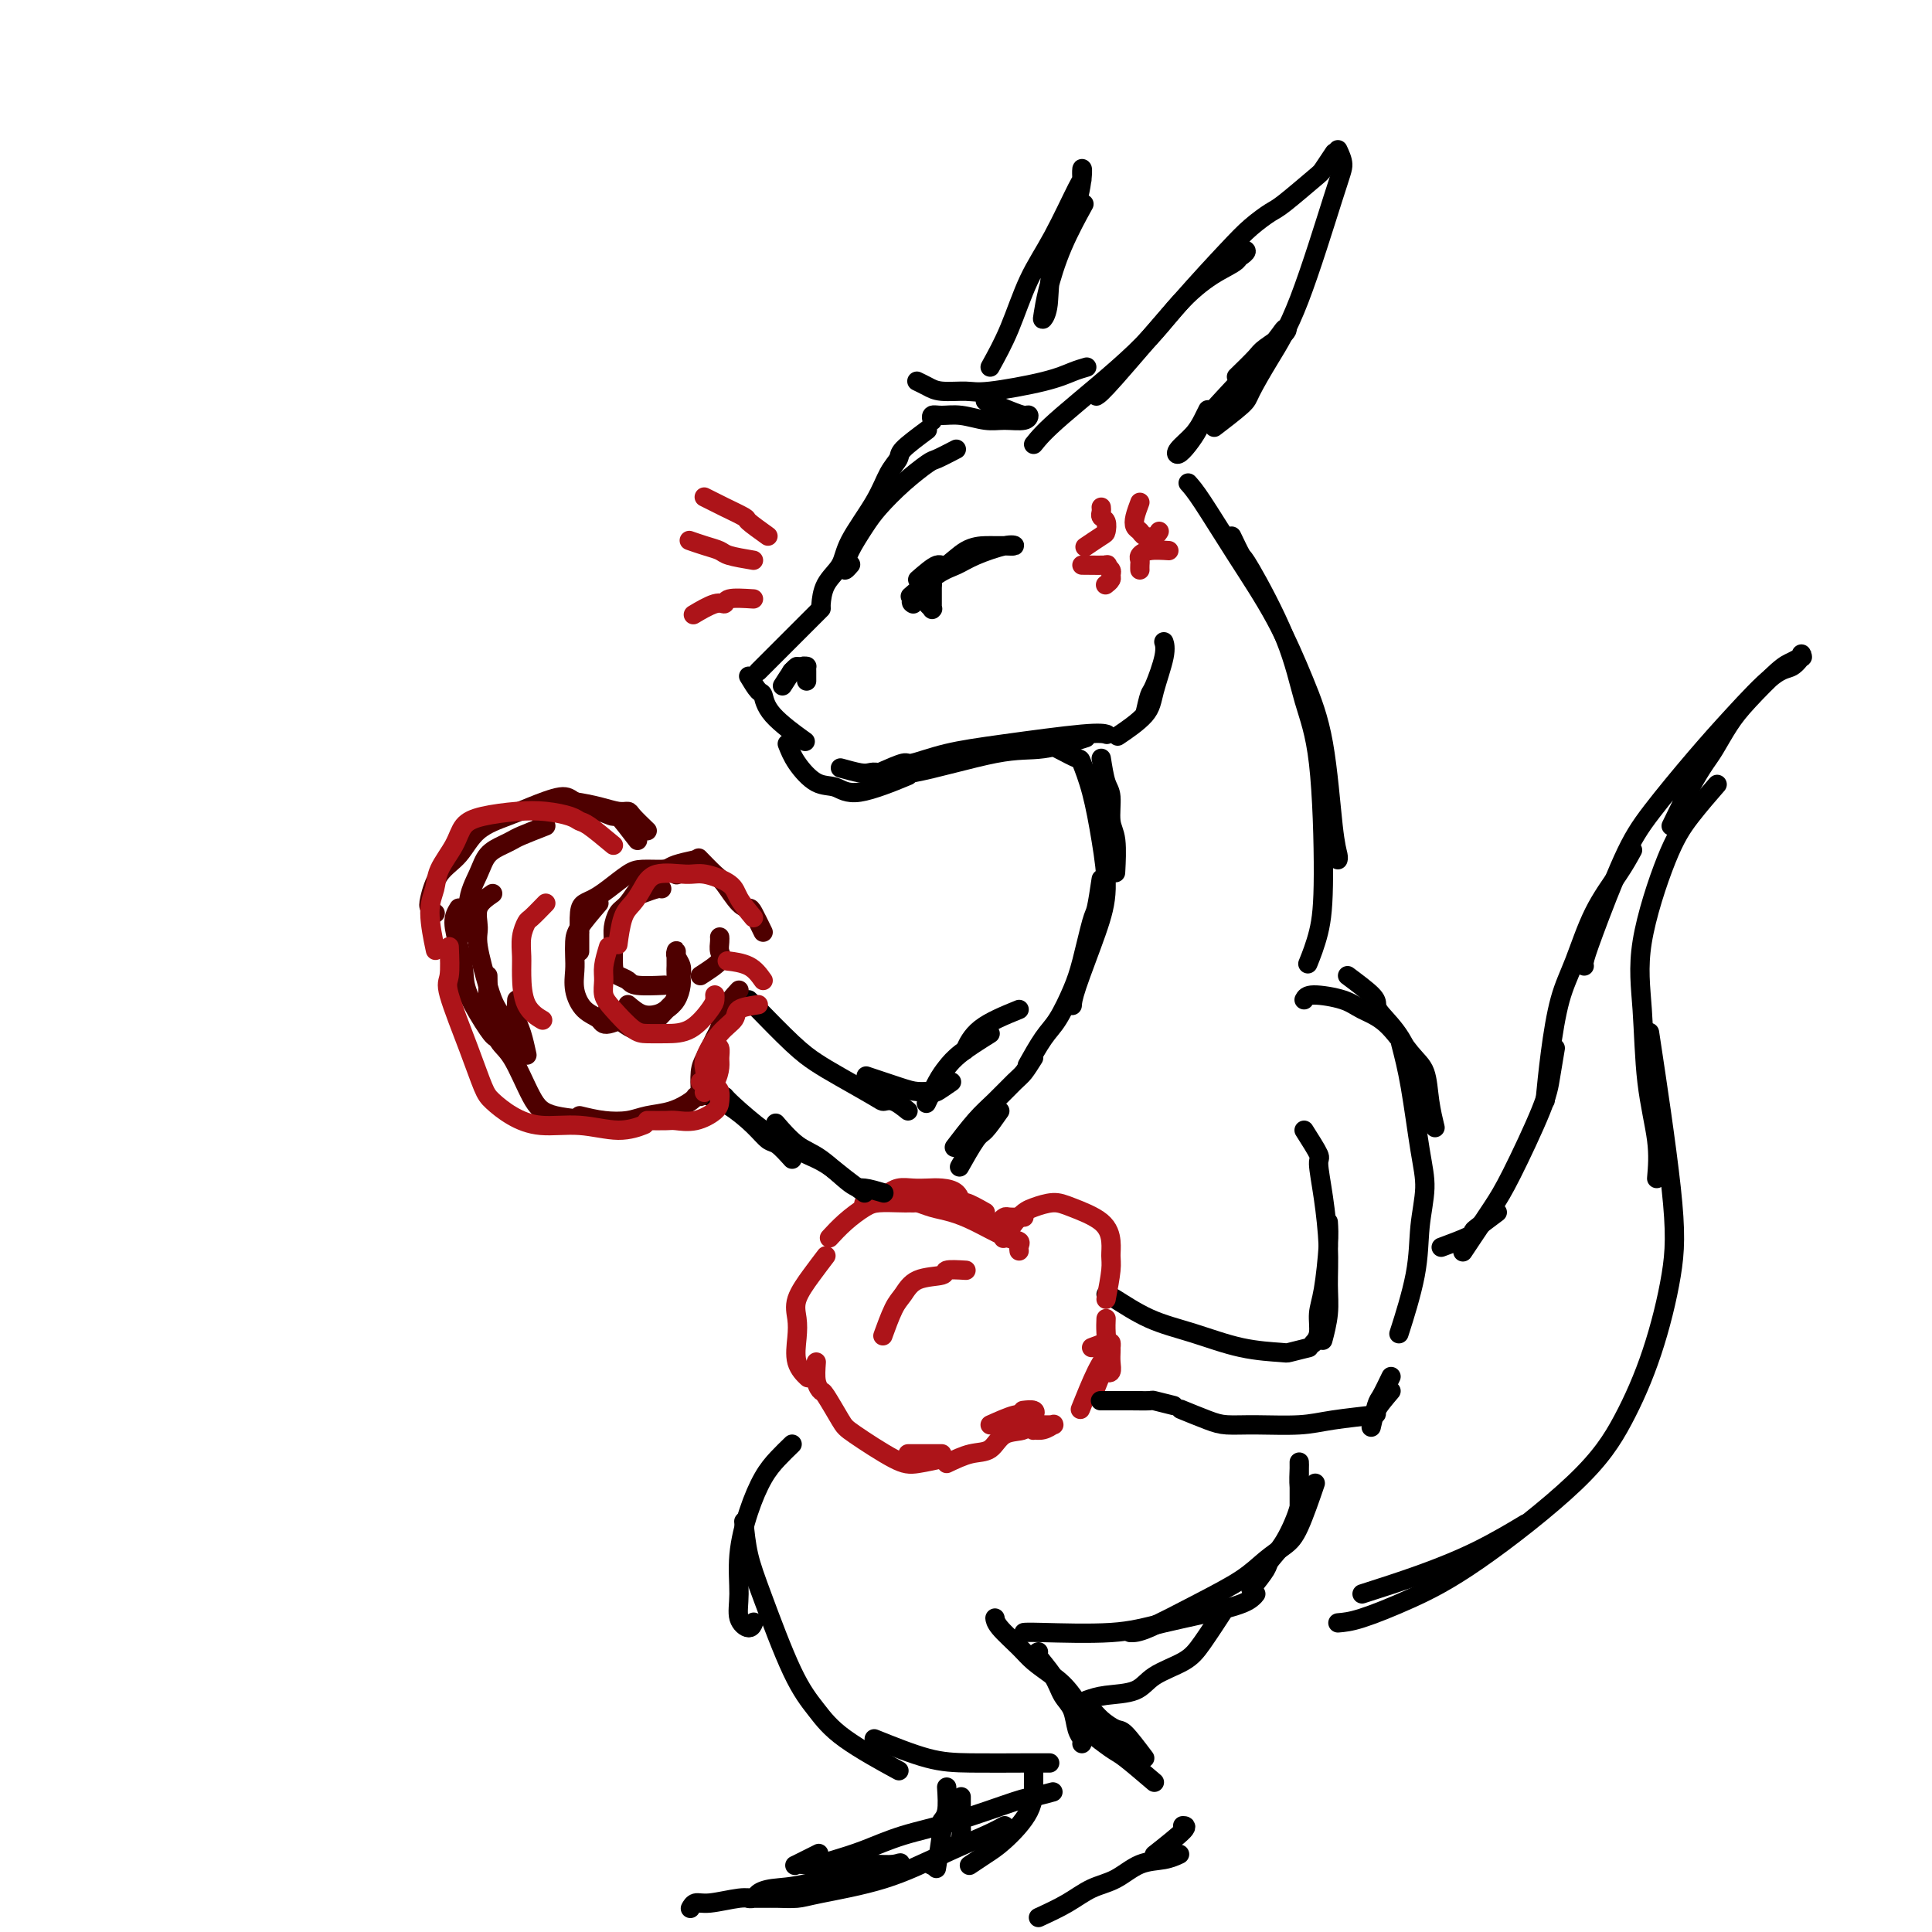 <svg viewBox='0 0 400 400' version='1.1' xmlns='http://www.w3.org/2000/svg' xmlns:xlink='http://www.w3.org/1999/xlink'><g fill='none' stroke='rgb(0,0,0)' stroke-width='4' stroke-linecap='round' stroke-linejoin='round'><path d='M198,93c-1.580,0.819 -3.160,1.638 -4,2c-0.840,0.362 -0.939,0.267 -2,1c-1.061,0.733 -3.083,2.294 -5,4c-1.917,1.706 -3.730,3.558 -5,5c-1.270,1.442 -1.997,2.474 -3,4c-1.003,1.526 -2.283,3.547 -3,5c-0.717,1.453 -0.873,2.338 -1,3c-0.127,0.662 -0.227,1.101 0,1c0.227,-0.101 0.779,-0.743 1,-1c0.221,-0.257 0.110,-0.128 0,0'/><path d='M192,89c-2.046,1.521 -4.093,3.043 -5,4c-0.907,0.957 -0.675,1.351 -1,2c-0.325,0.649 -1.208,1.554 -2,3c-0.792,1.446 -1.494,3.432 -3,6c-1.506,2.568 -3.815,5.719 -5,8c-1.185,2.281 -1.245,3.694 -2,5c-0.755,1.306 -2.203,2.505 -3,4c-0.797,1.495 -0.942,3.284 -1,4c-0.058,0.716 -0.029,0.358 0,0'/><path d='M170,126c-1.964,1.964 -3.927,3.927 -5,5c-1.073,1.073 -1.254,1.254 -2,2c-0.746,0.746 -2.056,2.056 -3,3c-0.944,0.944 -1.524,1.524 -2,2c-0.476,0.476 -0.850,0.850 -1,1c-0.150,0.150 -0.075,0.075 0,0'/><path d='M155,140c0.745,1.236 1.490,2.472 2,3c0.510,0.528 0.786,0.348 1,1c0.214,0.652 0.365,2.137 2,4c1.635,1.863 4.753,4.104 6,5c1.247,0.896 0.624,0.448 0,0'/><path d='M163,154c0.492,1.253 0.985,2.507 2,4c1.015,1.493 2.554,3.226 4,4c1.446,0.774 2.800,0.589 4,1c1.200,0.411 2.246,1.418 5,1c2.754,-0.418 7.215,-2.262 9,-3c1.785,-0.738 0.892,-0.369 0,0'/><path d='M174,159c1.500,0.414 3.001,0.828 4,1c0.999,0.172 1.498,0.101 2,0c0.502,-0.101 1.008,-0.230 2,0c0.992,0.230 2.470,0.821 7,0c4.530,-0.821 12.111,-3.055 17,-4c4.889,-0.945 7.085,-0.601 10,-1c2.915,-0.399 6.547,-1.543 8,-2c1.453,-0.457 0.726,-0.229 0,0'/><path d='M182,160c2.034,-0.894 4.067,-1.788 5,-2c0.933,-0.212 0.765,0.259 2,0c1.235,-0.259 3.872,-1.246 7,-2c3.128,-0.754 6.746,-1.274 12,-2c5.254,-0.726 12.145,-1.657 16,-2c3.855,-0.343 4.673,-0.098 5,0c0.327,0.098 0.164,0.049 0,0'/><path d='M237,148c0.370,-1.622 0.740,-3.243 1,-4c0.260,-0.757 0.409,-0.649 1,-2c0.591,-1.351 1.624,-4.161 2,-6c0.376,-1.839 0.094,-2.709 0,-3c-0.094,-0.291 0.000,-0.004 0,0c-0.000,0.004 -0.096,-0.275 0,0c0.096,0.275 0.382,1.104 0,3c-0.382,1.896 -1.432,4.859 -2,7c-0.568,2.141 -0.653,3.461 -2,5c-1.347,1.539 -3.956,3.297 -5,4c-1.044,0.703 -0.522,0.352 0,0'/><path d='M190,120c1.556,-1.351 3.113,-2.702 4,-3c0.887,-0.298 1.105,0.456 2,0c0.895,-0.456 2.469,-2.122 4,-3c1.531,-0.878 3.021,-0.969 4,-1c0.979,-0.031 1.448,-0.003 2,0c0.552,0.003 1.187,-0.021 2,0c0.813,0.021 1.805,0.086 2,0c0.195,-0.086 -0.407,-0.324 -2,0c-1.593,0.324 -4.175,1.208 -6,2c-1.825,0.792 -2.891,1.491 -4,2c-1.109,0.509 -2.260,0.829 -4,2c-1.740,1.171 -4.069,3.192 -5,4c-0.931,0.808 -0.466,0.404 0,0'/><path d='M193,121c-1.690,1.155 -3.381,2.310 -4,3c-0.619,0.690 -0.167,0.917 0,1c0.167,0.083 0.048,0.024 0,0c-0.048,-0.024 -0.024,-0.012 0,0'/><path d='M167,141c0.004,-0.730 0.007,-1.460 0,-2c-0.007,-0.540 -0.026,-0.891 0,-1c0.026,-0.109 0.097,0.023 0,0c-0.097,-0.023 -0.362,-0.202 -1,0c-0.638,0.202 -1.649,0.786 -2,1c-0.351,0.214 -0.043,0.057 0,0c0.043,-0.057 -0.181,-0.015 0,0c0.181,0.015 0.766,0.004 1,0c0.234,-0.004 0.117,-0.002 0,0'/><path d='M162,142c0.733,-1.156 1.467,-2.311 2,-3c0.533,-0.689 0.867,-0.911 1,-1c0.133,-0.089 0.067,-0.044 0,0'/><path d='M214,92c1.064,-1.324 2.128,-2.647 6,-6c3.872,-3.353 10.553,-8.734 15,-13c4.447,-4.266 6.660,-7.417 9,-10c2.340,-2.583 4.805,-4.597 7,-6c2.195,-1.403 4.118,-2.194 5,-3c0.882,-0.806 0.721,-1.629 1,-2c0.279,-0.371 0.998,-0.292 1,0c0.002,0.292 -0.714,0.798 -1,1c-0.286,0.202 -0.143,0.101 0,0'/><path d='M227,82c0.489,-0.291 0.978,-0.582 4,-4c3.022,-3.418 8.577,-9.962 13,-15c4.423,-5.038 7.714,-8.569 10,-11c2.286,-2.431 3.567,-3.763 5,-5c1.433,-1.237 3.018,-2.381 4,-3c0.982,-0.619 1.360,-0.713 3,-2c1.640,-1.287 4.543,-3.768 6,-5c1.457,-1.232 1.469,-1.216 2,-2c0.531,-0.784 1.580,-2.367 2,-3c0.420,-0.633 0.210,-0.317 0,0'/><path d='M277,31c0.477,1.029 0.954,2.058 1,3c0.046,0.942 -0.340,1.797 -2,7c-1.660,5.203 -4.593,14.754 -7,21c-2.407,6.246 -4.289,9.188 -6,12c-1.711,2.813 -3.253,5.496 -4,7c-0.747,1.504 -0.701,1.828 -2,3c-1.299,1.172 -3.943,3.192 -5,4c-1.057,0.808 -0.529,0.404 0,0'/><path d='M256,78c1.583,-1.543 3.166,-3.085 4,-4c0.834,-0.915 0.921,-1.202 2,-2c1.079,-0.798 3.152,-2.107 4,-3c0.848,-0.893 0.470,-1.368 0,-1c-0.470,0.368 -1.033,1.581 -4,5c-2.967,3.419 -8.339,9.044 -11,12c-2.661,2.956 -2.613,3.242 -3,4c-0.387,0.758 -1.211,1.987 -2,3c-0.789,1.013 -1.542,1.809 -2,2c-0.458,0.191 -0.620,-0.222 0,-1c0.620,-0.778 2.022,-1.920 3,-3c0.978,-1.080 1.533,-2.099 2,-3c0.467,-0.901 0.848,-1.686 1,-2c0.152,-0.314 0.076,-0.157 0,0'/><path d='M225,76c-0.891,0.257 -1.782,0.515 -3,1c-1.218,0.485 -2.763,1.199 -6,2c-3.237,0.801 -8.167,1.689 -11,2c-2.833,0.311 -3.568,0.045 -5,0c-1.432,-0.045 -3.559,0.132 -5,0c-1.441,-0.132 -2.196,-0.574 -3,-1c-0.804,-0.426 -1.658,-0.836 -2,-1c-0.342,-0.164 -0.171,-0.082 0,0'/><path d='M204,83c1.805,0.724 3.610,1.448 5,2c1.390,0.552 2.365,0.934 3,1c0.635,0.066 0.929,-0.182 1,0c0.071,0.182 -0.081,0.795 -1,1c-0.919,0.205 -2.604,0.001 -4,0c-1.396,-0.001 -2.504,0.200 -4,0c-1.496,-0.200 -3.382,-0.800 -5,-1c-1.618,-0.200 -2.970,-0.001 -4,0c-1.030,0.001 -1.740,-0.196 -2,0c-0.260,0.196 -0.070,0.783 0,1c0.070,0.217 0.020,0.062 0,0c-0.020,-0.062 -0.010,-0.031 0,0'/><path d='M246,100c0.677,0.753 1.354,1.506 3,4c1.646,2.494 4.262,6.729 7,11c2.738,4.271 5.599,8.576 8,13c2.401,4.424 4.342,8.965 6,13c1.658,4.035 3.033,7.565 4,13c0.967,5.435 1.527,12.776 2,17c0.473,4.224 0.858,5.329 1,6c0.142,0.671 0.041,0.906 0,1c-0.041,0.094 -0.020,0.047 0,0'/><path d='M255,111c0.805,1.687 1.609,3.373 2,4c0.391,0.627 0.368,0.194 2,3c1.632,2.806 4.919,8.849 7,14c2.081,5.151 2.957,9.409 4,13c1.043,3.591 2.255,6.515 3,13c0.745,6.485 1.025,16.532 1,23c-0.025,6.468 -0.353,9.357 -1,12c-0.647,2.643 -1.613,5.041 -2,6c-0.387,0.959 -0.193,0.480 0,0'/><path d='M205,76c1.351,-2.444 2.702,-4.887 4,-8c1.298,-3.113 2.544,-6.895 4,-10c1.456,-3.105 3.123,-5.534 5,-9c1.877,-3.466 3.963,-7.968 5,-10c1.037,-2.032 1.024,-1.593 1,-2c-0.024,-0.407 -0.058,-1.659 0,-2c0.058,-0.341 0.208,0.228 0,2c-0.208,1.772 -0.774,4.747 -2,8c-1.226,3.253 -3.111,6.783 -4,10c-0.889,3.217 -0.781,6.122 -1,8c-0.219,1.878 -0.766,2.730 -1,3c-0.234,0.270 -0.157,-0.041 0,-1c0.157,-0.959 0.393,-2.566 1,-5c0.607,-2.434 1.587,-5.694 3,-9c1.413,-3.306 3.261,-6.659 4,-8c0.739,-1.341 0.370,-0.671 0,0'/><path d='M228,157c0.301,1.906 0.603,3.811 1,5c0.397,1.189 0.891,1.661 1,3c0.109,1.339 -0.167,3.544 0,5c0.167,1.456 0.776,2.161 1,4c0.224,1.839 0.064,4.811 0,6c-0.064,1.189 -0.032,0.594 0,0'/><path d='M219,155c1.625,0.851 3.249,1.702 4,2c0.751,0.298 0.628,0.044 1,1c0.372,0.956 1.238,3.123 2,6c0.762,2.877 1.420,6.463 2,10c0.580,3.537 1.084,7.025 1,10c-0.084,2.975 -0.754,5.437 -2,9c-1.246,3.563 -3.066,8.229 -4,11c-0.934,2.771 -0.981,3.649 -1,4c-0.019,0.351 -0.009,0.176 0,0'/><path d='M228,182c-0.359,2.402 -0.718,4.803 -1,6c-0.282,1.197 -0.486,1.189 -1,3c-0.514,1.811 -1.336,5.442 -2,8c-0.664,2.558 -1.170,4.042 -2,6c-0.830,1.958 -1.985,4.391 -3,6c-1.015,1.609 -1.889,2.395 -3,4c-1.111,1.605 -2.460,4.030 -3,5c-0.540,0.970 -0.270,0.485 0,0'/><path d='M279,202c2.004,1.497 4.008,2.994 5,4c0.992,1.006 0.974,1.520 1,2c0.026,0.480 0.098,0.927 1,2c0.902,1.073 2.634,2.771 4,5c1.366,2.229 2.366,4.989 3,7c0.634,2.011 0.901,3.272 1,4c0.099,0.728 0.028,0.922 0,1c-0.028,0.078 -0.014,0.039 0,0'/><path d='M270,207c0.256,-0.488 0.512,-0.976 2,-1c1.488,-0.024 4.209,0.417 6,1c1.791,0.583 2.651,1.309 4,2c1.349,0.691 3.188,1.349 5,3c1.812,1.651 3.596,4.296 5,6c1.404,1.704 2.428,2.467 3,4c0.572,1.533 0.692,3.836 1,6c0.308,2.164 0.802,4.190 1,5c0.198,0.810 0.099,0.405 0,0'/><path d='M290,216c0.657,2.525 1.314,5.050 2,9c0.686,3.950 1.402,9.326 2,13c0.598,3.674 1.077,5.645 1,8c-0.077,2.355 -0.711,5.095 -1,8c-0.289,2.905 -0.232,5.974 -1,10c-0.768,4.026 -2.362,9.007 -3,11c-0.638,1.993 -0.319,0.996 0,0'/><path d='M270,234c1.290,2.033 2.580,4.065 3,5c0.420,0.935 -0.030,0.772 0,2c0.030,1.228 0.540,3.846 1,7c0.460,3.154 0.869,6.842 1,10c0.131,3.158 -0.016,5.785 0,8c0.016,2.215 0.197,4.020 0,6c-0.197,1.980 -0.770,4.137 -1,5c-0.230,0.863 -0.115,0.431 0,0'/><path d='M275,253c0.081,1.218 0.162,2.435 0,5c-0.162,2.565 -0.565,6.477 -1,9c-0.435,2.523 -0.900,3.656 -1,5c-0.100,1.344 0.165,2.900 0,4c-0.165,1.100 -0.762,1.743 -1,2c-0.238,0.257 -0.119,0.129 0,0'/><path d='M271,279c-1.641,0.412 -3.283,0.825 -4,1c-0.717,0.175 -0.510,0.114 -2,0c-1.490,-0.114 -4.676,-0.279 -8,-1c-3.324,-0.721 -6.786,-1.997 -10,-3c-3.214,-1.003 -6.181,-1.733 -9,-3c-2.819,-1.267 -5.490,-3.072 -7,-4c-1.510,-0.928 -1.860,-0.979 -2,-1c-0.140,-0.021 -0.070,-0.010 0,0'/><path d='M288,285c-0.762,1.583 -1.524,3.167 -2,4c-0.476,0.833 -0.667,0.917 -1,2c-0.333,1.083 -0.810,3.167 -1,4c-0.190,0.833 -0.095,0.417 0,0'/><path d='M288,288c-1.357,1.599 -2.714,3.199 -3,4c-0.286,0.801 0.499,0.804 -1,1c-1.499,0.196 -5.284,0.587 -8,1c-2.716,0.413 -4.364,0.849 -7,1c-2.636,0.151 -6.259,0.015 -9,0c-2.741,-0.015 -4.601,0.089 -6,0c-1.399,-0.089 -2.338,-0.370 -4,-1c-1.662,-0.630 -4.046,-1.609 -5,-2c-0.954,-0.391 -0.477,-0.196 0,0'/></g>
<g fill='none' stroke='rgb(173,20,25)' stroke-width='4' stroke-linecap='round' stroke-linejoin='round'><path d='M229,273c-0.037,0.880 -0.073,1.761 0,3c0.073,1.239 0.257,2.837 0,4c-0.257,1.163 -0.954,1.890 -2,4c-1.046,2.110 -2.442,5.603 -3,7c-0.558,1.397 -0.279,0.699 0,0'/><path d='M226,279c1.267,-0.490 2.535,-0.979 3,-1c0.465,-0.021 0.128,0.427 0,1c-0.128,0.573 -0.048,1.272 0,2c0.048,0.728 0.066,1.484 0,2c-0.066,0.516 -0.214,0.791 0,1c0.214,0.209 0.789,0.353 1,0c0.211,-0.353 0.057,-1.203 0,-2c-0.057,-0.797 -0.017,-1.542 0,-2c0.017,-0.458 0.011,-0.630 0,-1c-0.011,-0.370 -0.028,-0.939 0,-1c0.028,-0.061 0.100,0.386 0,1c-0.100,0.614 -0.373,1.396 -1,3c-0.627,1.604 -1.608,4.030 -2,5c-0.392,0.970 -0.196,0.485 0,0'/><path d='M229,269c0.428,-2.260 0.855,-4.521 1,-6c0.145,-1.479 0.007,-2.177 0,-3c-0.007,-0.823 0.119,-1.773 0,-3c-0.119,-1.227 -0.481,-2.732 -2,-4c-1.519,-1.268 -4.194,-2.300 -6,-3c-1.806,-0.700 -2.743,-1.067 -4,-1c-1.257,0.067 -2.834,0.568 -4,1c-1.166,0.432 -1.921,0.796 -3,2c-1.079,1.204 -2.483,3.247 -3,4c-0.517,0.753 -0.148,0.215 0,0c0.148,-0.215 0.074,-0.108 0,0'/><path d='M212,252c-1.185,0.022 -2.370,0.045 -3,0c-0.630,-0.045 -0.705,-0.156 -1,0c-0.295,0.156 -0.810,0.581 -1,1c-0.190,0.419 -0.054,0.834 0,1c0.054,0.166 0.027,0.083 0,0'/><path d='M204,251c-1.588,-0.898 -3.177,-1.796 -4,-2c-0.823,-0.204 -0.881,0.285 -1,0c-0.119,-0.285 -0.300,-1.345 -1,-2c-0.700,-0.655 -1.918,-0.904 -3,-1c-1.082,-0.096 -2.027,-0.040 -3,0c-0.973,0.040 -1.972,0.062 -3,0c-1.028,-0.062 -2.084,-0.209 -3,0c-0.916,0.209 -1.690,0.774 -2,1c-0.310,0.226 -0.155,0.113 0,0'/><path d='M185,247c-1.467,0.311 -2.933,0.622 -4,1c-1.067,0.378 -1.733,0.822 -2,1c-0.267,0.178 -0.133,0.089 0,0'/><path d='M211,259c-0.051,-0.319 -0.102,-0.639 0,-1c0.102,-0.361 0.359,-0.765 0,-1c-0.359,-0.235 -1.332,-0.301 -3,-1c-1.668,-0.699 -4.030,-2.030 -6,-3c-1.970,-0.970 -3.547,-1.580 -5,-2c-1.453,-0.420 -2.781,-0.649 -4,-1c-1.219,-0.351 -2.328,-0.825 -3,-1c-0.672,-0.175 -0.906,-0.050 -1,0c-0.094,0.050 -0.047,0.025 0,0'/><path d='M197,250c-1.301,-0.422 -2.602,-0.844 -4,-1c-1.398,-0.156 -2.895,-0.048 -4,0c-1.105,0.048 -1.820,0.034 -3,0c-1.180,-0.034 -2.824,-0.089 -4,0c-1.176,0.089 -1.882,0.323 -3,1c-1.118,0.677 -2.647,1.798 -4,3c-1.353,1.202 -2.529,2.486 -3,3c-0.471,0.514 -0.235,0.257 0,0'/><path d='M171,260c-0.929,1.222 -1.859,2.445 -3,4c-1.141,1.555 -2.495,3.443 -3,5c-0.505,1.557 -0.163,2.782 0,4c0.163,1.218 0.147,2.430 0,4c-0.147,1.570 -0.424,3.500 0,5c0.424,1.500 1.550,2.572 2,3c0.450,0.428 0.225,0.214 0,0'/><path d='M169,282c-0.105,1.458 -0.210,2.915 0,4c0.210,1.085 0.734,1.797 1,2c0.266,0.203 0.274,-0.102 1,1c0.726,1.102 2.171,3.612 3,5c0.829,1.388 1.043,1.654 3,3c1.957,1.346 5.659,3.773 8,5c2.341,1.227 3.323,1.253 5,1c1.677,-0.253 4.051,-0.787 5,-1c0.949,-0.213 0.475,-0.107 0,0'/><path d='M188,301c1.889,0.000 3.778,0.000 5,0c1.222,0.000 1.778,0.000 2,0c0.222,0.000 0.111,0.000 0,0'/><path d='M205,295c1.889,-0.844 3.778,-1.689 5,-2c1.222,-0.311 1.778,-0.089 2,0c0.222,0.089 0.111,0.044 0,0'/></g>
<g fill='none' stroke='rgb(0,0,0)' stroke-width='4' stroke-linecap='round' stroke-linejoin='round'><path d='M214,219c-0.716,1.141 -1.432,2.282 -2,3c-0.568,0.718 -0.986,1.013 -2,2c-1.014,0.987 -2.622,2.667 -4,4c-1.378,1.333 -2.525,2.321 -4,4c-1.475,1.679 -3.279,4.051 -4,5c-0.721,0.949 -0.361,0.474 0,0'/><path d='M207,230c-1.131,1.613 -2.262,3.226 -3,4c-0.738,0.774 -1.083,0.708 -2,2c-0.917,1.292 -2.405,3.940 -3,5c-0.595,1.060 -0.298,0.530 0,0'/><path d='M211,209c-3.044,1.244 -6.089,2.489 -8,4c-1.911,1.511 -2.689,3.289 -3,4c-0.311,0.711 -0.156,0.356 0,0'/><path d='M205,214c-2.241,1.410 -4.482,2.820 -6,4c-1.518,1.180 -2.314,2.131 -3,3c-0.686,0.869 -1.262,1.657 -2,3c-0.738,1.343 -1.640,3.241 -2,4c-0.360,0.759 -0.180,0.380 0,0'/><path d='M197,224c-1.226,0.849 -2.452,1.698 -3,2c-0.548,0.302 -0.418,0.056 -1,0c-0.582,-0.056 -1.878,0.078 -3,0c-1.122,-0.078 -2.071,-0.367 -4,-1c-1.929,-0.633 -4.837,-1.609 -6,-2c-1.163,-0.391 -0.582,-0.195 0,0'/><path d='M188,230c-1.054,-0.848 -2.108,-1.697 -3,-2c-0.892,-0.303 -1.621,-0.062 -2,0c-0.379,0.062 -0.409,-0.057 -2,-1c-1.591,-0.943 -4.741,-2.712 -7,-4c-2.259,-1.288 -3.625,-2.097 -5,-3c-1.375,-0.903 -2.760,-1.902 -5,-4c-2.240,-2.098 -5.334,-5.296 -7,-7c-1.666,-1.704 -1.905,-1.916 -2,-2c-0.095,-0.084 -0.048,-0.042 0,0'/><path d='M183,247c-1.501,-0.445 -3.002,-0.891 -4,-1c-0.998,-0.109 -1.494,0.117 -3,-1c-1.506,-1.117 -4.022,-3.578 -6,-5c-1.978,-1.422 -3.417,-1.806 -5,-3c-1.583,-1.194 -3.309,-3.198 -4,-4c-0.691,-0.802 -0.345,-0.401 0,0'/><path d='M179,247c-1.334,-0.977 -2.668,-1.953 -4,-3c-1.332,-1.047 -2.661,-2.164 -4,-3c-1.339,-0.836 -2.688,-1.391 -4,-2c-1.312,-0.609 -2.586,-1.274 -4,-2c-1.414,-0.726 -2.967,-1.514 -5,-3c-2.033,-1.486 -4.547,-3.669 -6,-5c-1.453,-1.331 -1.844,-1.809 -2,-2c-0.156,-0.191 -0.078,-0.096 0,0'/><path d='M164,240c-1.100,-1.218 -2.201,-2.435 -3,-3c-0.799,-0.565 -1.297,-0.477 -2,-1c-0.703,-0.523 -1.611,-1.656 -3,-3c-1.389,-1.344 -3.259,-2.900 -5,-4c-1.741,-1.100 -3.355,-1.743 -4,-2c-0.645,-0.257 -0.323,-0.129 0,0'/></g>
<g fill='none' stroke='rgb(78,0,0)' stroke-width='4' stroke-linecap='round' stroke-linejoin='round'><path d='M153,205c-1.177,1.277 -2.354,2.554 -3,4c-0.646,1.446 -0.762,3.060 -1,4c-0.238,0.940 -0.600,1.205 -1,2c-0.400,0.795 -0.839,2.120 -1,3c-0.161,0.880 -0.043,1.314 0,2c0.043,0.686 0.012,1.625 0,2c-0.012,0.375 -0.006,0.188 0,0'/><path d='M153,209c-0.779,0.403 -1.557,0.805 -2,1c-0.443,0.195 -0.549,0.182 -1,1c-0.451,0.818 -1.245,2.468 -2,4c-0.755,1.532 -1.470,2.946 -2,4c-0.530,1.054 -0.874,1.746 -1,3c-0.126,1.254 -0.034,3.068 0,4c0.034,0.932 0.010,0.980 0,1c-0.010,0.020 -0.005,0.010 0,0'/><path d='M158,193c-0.771,-1.578 -1.542,-3.156 -2,-4c-0.458,-0.844 -0.603,-0.955 -1,-1c-0.397,-0.045 -1.046,-0.023 -2,-1c-0.954,-0.977 -2.215,-2.953 -3,-4c-0.785,-1.047 -1.096,-1.167 -2,-2c-0.904,-0.833 -2.401,-2.381 -3,-3c-0.599,-0.619 -0.299,-0.310 0,0'/><path d='M144,178c-1.506,0.331 -3.012,0.663 -4,1c-0.988,0.337 -1.459,0.680 -2,1c-0.541,0.320 -1.154,0.617 -2,1c-0.846,0.383 -1.925,0.852 -3,2c-1.075,1.148 -2.145,2.976 -3,4c-0.855,1.024 -1.495,1.244 -2,2c-0.505,0.756 -0.875,2.048 -1,3c-0.125,0.952 -0.007,1.565 0,3c0.007,1.435 -0.099,3.691 0,5c0.099,1.309 0.402,1.671 1,2c0.598,0.329 1.490,0.624 2,1c0.510,0.376 0.637,0.832 2,1c1.363,0.168 3.961,0.048 5,0c1.039,-0.048 0.520,-0.024 0,0'/><path d='M145,202c1.691,-1.094 3.381,-2.188 4,-3c0.619,-0.812 0.166,-1.342 0,-2c-0.166,-0.658 -0.044,-1.444 0,-2c0.044,-0.556 0.012,-0.880 0,-1c-0.012,-0.120 -0.003,-0.034 0,0c0.003,0.034 0.002,0.017 0,0'/><path d='M132,174c-1.644,-2.144 -3.289,-4.287 -4,-5c-0.711,-0.713 -0.490,0.005 -1,0c-0.510,-0.005 -1.753,-0.732 -3,-1c-1.247,-0.268 -2.499,-0.077 -3,0c-0.501,0.077 -0.250,0.038 0,0'/><path d='M134,172c-1.192,-1.148 -2.383,-2.297 -3,-3c-0.617,-0.703 -0.658,-0.961 -1,-1c-0.342,-0.039 -0.984,0.140 -2,0c-1.016,-0.140 -2.405,-0.598 -4,-1c-1.595,-0.402 -3.394,-0.749 -5,-1c-1.606,-0.251 -3.018,-0.408 -4,0c-0.982,0.408 -1.534,1.379 -2,2c-0.466,0.621 -0.848,0.892 -1,1c-0.152,0.108 -0.076,0.054 0,0'/><path d='M123,168c-1.504,-0.684 -3.007,-1.367 -4,-2c-0.993,-0.633 -1.475,-1.215 -3,-1c-1.525,0.215 -4.092,1.227 -6,2c-1.908,0.773 -3.156,1.306 -5,2c-1.844,0.694 -4.285,1.548 -6,3c-1.715,1.452 -2.705,3.503 -4,5c-1.295,1.497 -2.897,2.440 -4,4c-1.103,1.560 -1.708,3.738 -2,5c-0.292,1.262 -0.271,1.609 0,2c0.271,0.391 0.792,0.826 1,1c0.208,0.174 0.104,0.087 0,0'/><path d='M95,188c-0.506,0.827 -1.012,1.654 -1,3c0.012,1.346 0.541,3.211 1,5c0.459,1.789 0.848,3.502 1,5c0.152,1.498 0.065,2.780 1,5c0.935,2.220 2.890,5.379 4,7c1.110,1.621 1.376,1.706 2,2c0.624,0.294 1.607,0.798 2,1c0.393,0.202 0.197,0.101 0,0'/><path d='M101,202c0.027,1.489 0.054,2.978 0,4c-0.054,1.022 -0.188,1.579 0,2c0.188,0.421 0.697,0.708 1,2c0.303,1.292 0.398,3.590 1,5c0.602,1.410 1.711,1.933 3,4c1.289,2.067 2.758,5.678 4,8c1.242,2.322 2.257,3.356 5,4c2.743,0.644 7.212,0.898 9,1c1.788,0.102 0.894,0.051 0,0'/><path d='M120,231c1.636,0.397 3.272,0.793 5,1c1.728,0.207 3.549,0.223 5,0c1.451,-0.223 2.532,-0.687 4,-1c1.468,-0.313 3.321,-0.476 5,-1c1.679,-0.524 3.183,-1.410 4,-2c0.817,-0.590 0.948,-0.883 1,-1c0.052,-0.117 0.026,-0.059 0,0'/><path d='M124,187c-1.578,1.847 -3.156,3.694 -4,5c-0.844,1.306 -0.953,2.073 -1,3c-0.047,0.927 -0.030,2.016 0,3c0.030,0.984 0.073,1.863 0,3c-0.073,1.137 -0.264,2.532 0,4c0.264,1.468 0.982,3.009 2,4c1.018,0.991 2.335,1.430 3,2c0.665,0.570 0.679,1.269 2,1c1.321,-0.269 3.949,-1.505 5,-2c1.051,-0.495 0.526,-0.247 0,0'/><path d='M130,208c0.975,0.826 1.950,1.651 3,2c1.050,0.349 2.176,0.221 3,0c0.824,-0.221 1.346,-0.534 2,-1c0.654,-0.466 1.439,-1.084 2,-2c0.561,-0.916 0.896,-2.130 1,-3c0.104,-0.870 -0.025,-1.397 0,-2c0.025,-0.603 0.203,-1.283 0,-2c-0.203,-0.717 -0.786,-1.471 -1,-2c-0.214,-0.529 -0.057,-0.833 0,-1c0.057,-0.167 0.015,-0.199 0,0c-0.015,0.199 -0.003,0.627 0,1c0.003,0.373 -0.003,0.692 0,1c0.003,0.308 0.014,0.605 0,1c-0.014,0.395 -0.052,0.887 0,2c0.052,1.113 0.194,2.848 0,4c-0.194,1.152 -0.722,1.722 -1,2c-0.278,0.278 -0.304,0.265 -1,1c-0.696,0.735 -2.061,2.218 -3,3c-0.939,0.782 -1.453,0.864 -2,1c-0.547,0.136 -1.126,0.325 -2,0c-0.874,-0.325 -2.043,-1.164 -3,-2c-0.957,-0.836 -1.702,-1.667 -2,-2c-0.298,-0.333 -0.149,-0.166 0,0'/><path d='M120,197c-0.005,-1.797 -0.010,-3.594 0,-4c0.010,-0.406 0.035,0.580 0,0c-0.035,-0.580 -0.130,-2.726 0,-4c0.130,-1.274 0.484,-1.676 1,-2c0.516,-0.324 1.195,-0.570 2,-1c0.805,-0.430 1.735,-1.044 3,-2c1.265,-0.956 2.864,-2.252 4,-3c1.136,-0.748 1.807,-0.946 3,-1c1.193,-0.054 2.907,0.037 4,0c1.093,-0.037 1.563,-0.202 2,0c0.437,0.202 0.839,0.772 1,1c0.161,0.228 0.080,0.114 0,0'/><path d='M133,185c1.156,-0.422 2.311,-0.844 3,-1c0.689,-0.156 0.911,-0.044 1,0c0.089,0.044 0.044,0.022 0,0'/><path d='M113,171c-1.926,0.752 -3.852,1.505 -5,2c-1.148,0.495 -1.517,0.734 -2,1c-0.483,0.266 -1.078,0.559 -2,1c-0.922,0.441 -2.170,1.030 -3,2c-0.830,0.970 -1.243,2.322 -2,4c-0.757,1.678 -1.858,3.683 -2,6c-0.142,2.317 0.674,4.948 1,6c0.326,1.052 0.163,0.526 0,0'/><path d='M102,185c-1.281,0.880 -2.563,1.760 -3,3c-0.437,1.240 -0.030,2.841 0,4c0.030,1.159 -0.318,1.877 0,4c0.318,2.123 1.301,5.652 2,8c0.699,2.348 1.115,3.516 2,5c0.885,1.484 2.238,3.284 3,5c0.762,1.716 0.932,3.347 1,4c0.068,0.653 0.034,0.326 0,0'/><path d='M107,207c-0.083,1.470 -0.167,2.940 0,4c0.167,1.060 0.583,1.708 1,3c0.417,1.292 0.833,3.226 1,4c0.167,0.774 0.083,0.387 0,0'/></g>
<g fill='none' stroke='rgb(0,0,0)' stroke-width='4' stroke-linecap='round' stroke-linejoin='round'><path d='M164,299c-1.003,0.969 -2.005,1.938 -3,3c-0.995,1.062 -1.981,2.217 -3,4c-1.019,1.783 -2.070,4.195 -3,7c-0.930,2.805 -1.738,6.002 -2,9c-0.262,2.998 0.021,5.798 0,8c-0.021,2.202 -0.346,3.807 0,5c0.346,1.193 1.362,1.975 2,2c0.638,0.025 0.896,-0.707 1,-1c0.104,-0.293 0.052,-0.146 0,0'/><path d='M154,315c0.232,2.339 0.463,4.678 1,7c0.537,2.322 1.378,4.627 3,9c1.622,4.373 4.023,10.816 6,15c1.977,4.184 3.530,6.111 5,8c1.470,1.889 2.857,3.739 6,6c3.143,2.261 8.041,4.932 10,6c1.959,1.068 0.980,0.534 0,0'/><path d='M181,360c3.923,1.577 7.847,3.155 11,4c3.153,0.845 5.536,0.959 9,1c3.464,0.041 8.010,0.011 11,0c2.990,-0.011 4.426,-0.003 5,0c0.574,0.003 0.287,0.002 0,0'/><path d='M196,370c0.121,1.892 0.242,3.783 0,5c-0.242,1.217 -0.848,1.759 -1,2c-0.152,0.241 0.152,0.180 0,2c-0.152,1.820 -0.758,5.520 -1,7c-0.242,1.480 -0.121,0.740 0,0'/><path d='M199,372c0.003,2.048 0.005,4.095 0,5c-0.005,0.905 -0.019,0.667 0,1c0.019,0.333 0.071,1.239 0,2c-0.071,0.761 -0.267,1.379 -1,2c-0.733,0.621 -2.005,1.244 -3,2c-0.995,0.756 -1.713,1.645 -2,2c-0.287,0.355 -0.144,0.178 0,0'/><path d='M218,371c-1.527,0.412 -3.053,0.824 -4,1c-0.947,0.176 -1.313,0.117 -4,1c-2.687,0.883 -7.695,2.710 -12,4c-4.305,1.290 -7.906,2.045 -11,3c-3.094,0.955 -5.679,2.112 -8,3c-2.321,0.888 -4.377,1.508 -6,2c-1.623,0.492 -2.812,0.857 -4,1c-1.188,0.143 -2.373,0.066 -3,0c-0.627,-0.066 -0.694,-0.121 -1,0c-0.306,0.121 -0.852,0.417 0,0c0.852,-0.417 3.100,-1.548 4,-2c0.900,-0.452 0.450,-0.226 0,0'/><path d='M214,366c0.003,1.263 0.007,2.526 0,3c-0.007,0.474 -0.023,0.159 0,1c0.023,0.841 0.086,2.839 -1,5c-1.086,2.161 -3.322,4.487 -5,6c-1.678,1.513 -2.798,2.215 -4,3c-1.202,0.785 -2.486,1.653 -3,2c-0.514,0.347 -0.257,0.174 0,0'/><path d='M208,378c-0.939,0.522 -1.877,1.044 -4,2c-2.123,0.956 -5.429,2.347 -9,4c-3.571,1.653 -7.406,3.567 -12,5c-4.594,1.433 -9.947,2.384 -13,3c-3.053,0.616 -3.806,0.898 -5,1c-1.194,0.102 -2.830,0.025 -4,0c-1.170,-0.025 -1.876,0.004 -3,0c-1.124,-0.004 -2.666,-0.041 -3,0c-0.334,0.041 0.540,0.158 1,0c0.460,-0.158 0.506,-0.593 1,-1c0.494,-0.407 1.438,-0.788 3,-1c1.562,-0.212 3.743,-0.256 7,-1c3.257,-0.744 7.588,-2.189 10,-3c2.412,-0.811 2.903,-0.990 4,-1c1.097,-0.010 2.799,0.147 4,0c1.201,-0.147 1.899,-0.599 1,0c-0.899,0.599 -3.396,2.251 -5,3c-1.604,0.749 -2.316,0.597 -5,1c-2.684,0.403 -7.338,1.361 -11,2c-3.662,0.639 -6.330,0.960 -8,1c-1.670,0.040 -2.343,-0.199 -4,0c-1.657,0.199 -4.300,0.837 -6,1c-1.700,0.163 -2.458,-0.148 -3,0c-0.542,0.148 -0.869,0.757 -1,1c-0.131,0.243 -0.065,0.122 0,0'/><path d='M215,397c2.090,-0.966 4.180,-1.932 6,-3c1.820,-1.068 3.371,-2.237 5,-3c1.629,-0.763 3.337,-1.119 5,-2c1.663,-0.881 3.281,-2.288 5,-3c1.719,-0.712 3.540,-0.730 5,-1c1.460,-0.270 2.560,-0.791 3,-1c0.440,-0.209 0.220,-0.104 0,0'/><path d='M239,384c2.533,-2.000 5.067,-4.000 6,-5c0.933,-1.000 0.267,-1.000 0,-1c-0.267,0.000 -0.133,0.000 0,0'/><path d='M237,364c-1.541,-2.045 -3.082,-4.089 -4,-5c-0.918,-0.911 -1.214,-0.687 -2,-1c-0.786,-0.313 -2.063,-1.162 -3,-2c-0.937,-0.838 -1.533,-1.664 -2,-2c-0.467,-0.336 -0.806,-0.183 -1,0c-0.194,0.183 -0.245,0.395 0,1c0.245,0.605 0.784,1.601 1,2c0.216,0.399 0.108,0.199 0,0'/><path d='M239,369c-2.317,-1.978 -4.635,-3.955 -6,-5c-1.365,-1.045 -1.778,-1.156 -3,-2c-1.222,-0.844 -3.252,-2.419 -4,-3c-0.748,-0.581 -0.214,-0.166 0,0c0.214,0.166 0.107,0.083 0,0'/><path d='M225,352c1.090,-0.381 2.180,-0.763 4,-1c1.820,-0.237 4.369,-0.331 6,-1c1.631,-0.669 2.343,-1.914 4,-3c1.657,-1.086 4.259,-2.013 6,-3c1.741,-0.987 2.623,-2.035 4,-4c1.377,-1.965 3.251,-4.847 4,-6c0.749,-1.153 0.375,-0.576 0,0'/><path d='M224,361c0.097,-0.300 0.193,-0.599 0,-1c-0.193,-0.401 -0.676,-0.902 -1,-2c-0.324,-1.098 -0.490,-2.792 -1,-4c-0.510,-1.208 -1.366,-1.932 -2,-3c-0.634,-1.068 -1.046,-2.482 -2,-4c-0.954,-1.518 -2.449,-3.139 -3,-4c-0.551,-0.861 -0.157,-0.960 0,-1c0.157,-0.040 0.079,-0.020 0,0'/><path d='M231,360c1.889,1.243 3.777,2.486 4,3c0.223,0.514 -1.220,0.301 -2,0c-0.780,-0.301 -0.896,-0.688 -1,-1c-0.104,-0.312 -0.195,-0.548 -1,-1c-0.805,-0.452 -2.325,-1.120 -4,-3c-1.675,-1.880 -3.507,-4.972 -5,-7c-1.493,-2.028 -2.649,-2.992 -4,-4c-1.351,-1.008 -2.898,-2.060 -4,-3c-1.102,-0.940 -1.759,-1.767 -3,-3c-1.241,-1.233 -3.065,-2.870 -4,-4c-0.935,-1.130 -0.981,-1.751 -1,-2c-0.019,-0.249 -0.009,-0.124 0,0'/><path d='M212,338c0.344,-0.040 0.687,-0.080 4,0c3.313,0.080 9.595,0.281 14,0c4.405,-0.281 6.932,-1.042 11,-2c4.068,-0.958 9.678,-2.112 13,-3c3.322,-0.888 4.356,-1.508 5,-2c0.644,-0.492 0.898,-0.855 1,-1c0.102,-0.145 0.051,-0.073 0,0'/><path d='M234,338c0.798,0.019 1.596,0.038 4,-1c2.404,-1.038 6.414,-3.133 10,-5c3.586,-1.867 6.748,-3.507 9,-5c2.252,-1.493 3.595,-2.839 5,-4c1.405,-1.161 2.871,-2.136 4,-3c1.129,-0.864 1.919,-1.617 3,-4c1.081,-2.383 2.452,-6.395 3,-8c0.548,-1.605 0.274,-0.802 0,0'/><path d='M259,329c1.221,-1.535 2.443,-3.070 3,-4c0.557,-0.930 0.451,-1.255 1,-2c0.549,-0.745 1.755,-1.911 3,-4c1.245,-2.089 2.530,-5.100 3,-7c0.470,-1.900 0.126,-2.690 0,-4c-0.126,-1.310 -0.034,-3.141 0,-4c0.034,-0.859 0.009,-0.746 0,-1c-0.009,-0.254 -0.002,-0.876 0,1c0.002,1.876 0.001,6.250 0,8c-0.001,1.750 -0.000,0.875 0,0'/><path d='M282,330c3.982,-1.274 7.964,-2.548 12,-4c4.036,-1.452 8.125,-3.083 12,-5c3.875,-1.917 7.536,-4.119 9,-5c1.464,-0.881 0.732,-0.440 0,0'/><path d='M277,336c1.262,-0.105 2.524,-0.209 5,-1c2.476,-0.791 6.167,-2.268 10,-4c3.833,-1.732 7.808,-3.718 14,-8c6.192,-4.282 14.602,-10.860 20,-16c5.398,-5.140 7.785,-8.843 10,-13c2.215,-4.157 4.256,-8.769 6,-14c1.744,-5.231 3.189,-11.083 4,-16c0.811,-4.917 0.988,-8.901 0,-18c-0.988,-9.099 -3.139,-23.314 -4,-29c-0.861,-5.686 -0.430,-2.843 0,0'/><path d='M343,244c0.205,-2.396 0.410,-4.793 0,-8c-0.410,-3.207 -1.434,-7.226 -2,-12c-0.566,-4.774 -0.673,-10.303 -1,-15c-0.327,-4.697 -0.875,-8.563 0,-14c0.875,-5.438 3.173,-12.447 5,-17c1.827,-4.553 3.184,-6.649 5,-9c1.816,-2.351 4.090,-4.957 5,-6c0.910,-1.043 0.455,-0.521 0,0'/><path d='M346,171c1.393,-2.873 2.785,-5.746 4,-8c1.215,-2.254 2.251,-3.889 3,-5c0.749,-1.111 1.211,-1.698 2,-3c0.789,-1.302 1.903,-3.320 3,-5c1.097,-1.680 2.175,-3.023 4,-5c1.825,-1.977 4.398,-4.587 6,-6c1.602,-1.413 2.233,-1.628 3,-2c0.767,-0.372 1.671,-0.900 2,-1c0.329,-0.100 0.083,0.229 0,0c-0.083,-0.229 -0.003,-1.017 0,-1c0.003,0.017 -0.072,0.837 0,1c0.072,0.163 0.292,-0.332 0,0c-0.292,0.332 -1.095,1.489 -2,2c-0.905,0.511 -1.912,0.374 -4,2c-2.088,1.626 -5.256,5.015 -8,8c-2.744,2.985 -5.065,5.567 -8,9c-2.935,3.433 -6.485,7.719 -9,11c-2.515,3.281 -3.994,5.559 -6,10c-2.006,4.441 -4.538,11.046 -6,15c-1.462,3.954 -1.855,5.257 -2,6c-0.145,0.743 -0.041,0.927 0,1c0.041,0.073 0.021,0.037 0,0'/><path d='M338,176c-0.802,1.464 -1.605,2.929 -3,5c-1.395,2.071 -3.383,4.749 -5,8c-1.617,3.251 -2.864,7.076 -4,10c-1.136,2.924 -2.160,4.949 -3,8c-0.840,3.051 -1.495,7.129 -2,11c-0.505,3.871 -0.858,7.535 -1,9c-0.142,1.465 -0.071,0.733 0,0'/><path d='M322,217c-0.353,2.092 -0.707,4.184 -1,6c-0.293,1.816 -0.527,3.356 -2,7c-1.473,3.644 -4.185,9.394 -6,13c-1.815,3.606 -2.734,5.070 -4,7c-1.266,1.930 -2.879,4.327 -4,6c-1.121,1.673 -1.749,2.621 -2,3c-0.251,0.379 -0.126,0.190 0,0'/><path d='M310,251c-1.568,1.169 -3.136,2.338 -4,3c-0.864,0.662 -1.026,0.817 -1,1c0.026,0.183 0.238,0.396 -1,1c-1.238,0.604 -3.925,1.601 -5,2c-1.075,0.399 -0.537,0.199 0,0'/><path d='M192,124c-0.008,-0.514 -0.016,-1.028 0,-1c0.016,0.028 0.057,0.598 0,1c-0.057,0.402 -0.211,0.637 0,1c0.211,0.363 0.789,0.855 1,1c0.211,0.145 0.057,-0.059 0,0c-0.057,0.059 -0.015,0.379 0,0c0.015,-0.379 0.004,-1.458 0,-2c-0.004,-0.542 -0.001,-0.548 0,-1c0.001,-0.452 0.000,-1.350 0,-2c-0.000,-0.650 -0.000,-1.050 0,-1c0.000,0.050 0.000,0.552 0,1c-0.000,0.448 -0.000,0.842 0,1c0.000,0.158 0.000,0.079 0,0'/></g>
<g fill='none' stroke='rgb(173,20,25)' stroke-width='4' stroke-linecap='round' stroke-linejoin='round'><path d='M236,104c-0.397,1.064 -0.793,2.128 -1,3c-0.207,0.872 -0.223,1.550 0,2c0.223,0.450 0.687,0.670 1,1c0.313,0.330 0.476,0.769 1,1c0.524,0.231 1.410,0.255 2,0c0.590,-0.255 0.883,-0.787 1,-1c0.117,-0.213 0.059,-0.106 0,0'/><path d='M228,105c0.030,0.325 0.060,0.649 0,1c-0.060,0.351 -0.209,0.728 0,1c0.209,0.272 0.777,0.437 1,1c0.223,0.563 0.101,1.522 0,2c-0.101,0.478 -0.181,0.475 -1,1c-0.819,0.525 -2.377,1.579 -3,2c-0.623,0.421 -0.312,0.211 0,0'/><path d='M242,114c-1.464,-0.089 -2.928,-0.178 -4,0c-1.072,0.178 -1.751,0.622 -2,1c-0.249,0.378 -0.067,0.689 0,1c0.067,0.311 0.018,0.622 0,1c-0.018,0.378 -0.005,0.822 0,1c0.005,0.178 0.003,0.089 0,0'/><path d='M224,117c2.144,0.024 4.288,0.048 5,0c0.712,-0.048 -0.009,-0.167 0,0c0.009,0.167 0.748,0.619 1,1c0.252,0.381 0.016,0.690 0,1c-0.016,0.310 0.188,0.622 0,1c-0.188,0.378 -0.768,0.822 -1,1c-0.232,0.178 -0.116,0.089 0,0'/><path d='M196,303c1.720,-0.819 3.441,-1.638 5,-2c1.559,-0.362 2.957,-0.268 4,-1c1.043,-0.732 1.731,-2.291 3,-3c1.269,-0.709 3.117,-0.568 4,-1c0.883,-0.432 0.800,-1.436 1,-2c0.200,-0.564 0.682,-0.687 1,-1c0.318,-0.313 0.470,-0.815 0,-1c-0.470,-0.185 -1.563,-0.053 -2,0c-0.437,0.053 -0.219,0.026 0,0'/><path d='M156,190c-1.172,-1.413 -2.344,-2.826 -3,-4c-0.656,-1.174 -0.795,-2.110 -2,-3c-1.205,-0.890 -3.478,-1.735 -5,-2c-1.522,-0.265 -2.295,0.051 -4,0c-1.705,-0.051 -4.341,-0.468 -6,0c-1.659,0.468 -2.339,1.822 -3,3c-0.661,1.178 -1.301,2.182 -2,3c-0.699,0.818 -1.457,1.451 -2,3c-0.543,1.549 -0.869,4.014 -1,5c-0.131,0.986 -0.065,0.493 0,0'/><path d='M126,196c-0.431,1.426 -0.863,2.851 -1,4c-0.137,1.149 0.020,2.021 0,3c-0.020,0.979 -0.219,2.066 0,3c0.219,0.934 0.855,1.714 2,3c1.145,1.286 2.801,3.077 4,4c1.199,0.923 1.943,0.976 3,1c1.057,0.024 2.427,0.017 4,0c1.573,-0.017 3.350,-0.043 5,-1c1.650,-0.957 3.174,-2.844 4,-4c0.826,-1.156 0.953,-1.580 1,-2c0.047,-0.420 0.013,-0.834 0,-1c-0.013,-0.166 -0.007,-0.083 0,0'/><path d='M127,175c-1.916,-1.600 -3.833,-3.200 -5,-4c-1.167,-0.800 -1.586,-0.800 -2,-1c-0.414,-0.200 -0.825,-0.599 -2,-1c-1.175,-0.401 -3.114,-0.804 -5,-1c-1.886,-0.196 -3.717,-0.184 -6,0c-2.283,0.184 -5.017,0.541 -7,1c-1.983,0.459 -3.216,1.021 -4,2c-0.784,0.979 -1.121,2.376 -2,4c-0.879,1.624 -2.302,3.477 -3,5c-0.698,1.523 -0.672,2.718 -1,4c-0.328,1.282 -1.011,2.653 -1,5c0.011,2.347 0.718,5.671 1,7c0.282,1.329 0.141,0.665 0,0'/><path d='M93,196c0.100,2.357 0.199,4.714 0,6c-0.199,1.286 -0.698,1.503 0,4c0.698,2.497 2.592,7.276 4,11c1.408,3.724 2.330,6.394 3,8c0.670,1.606 1.087,2.148 2,3c0.913,0.852 2.322,2.014 4,3c1.678,0.986 3.624,1.794 6,2c2.376,0.206 5.183,-0.192 8,0c2.817,0.192 5.643,0.975 8,1c2.357,0.025 4.245,-0.707 5,-1c0.755,-0.293 0.378,-0.146 0,0'/><path d='M134,232c1.555,0.013 3.110,0.026 4,0c0.890,-0.026 1.115,-0.091 2,0c0.885,0.091 2.431,0.337 4,0c1.569,-0.337 3.160,-1.257 4,-2c0.840,-0.743 0.929,-1.309 1,-2c0.071,-0.691 0.124,-1.505 0,-2c-0.124,-0.495 -0.425,-0.669 -1,-1c-0.575,-0.331 -1.424,-0.820 -2,-1c-0.576,-0.180 -0.879,-0.051 -1,0c-0.121,0.051 -0.061,0.026 0,0'/><path d='M157,208c-1.644,0.251 -3.288,0.503 -4,1c-0.712,0.497 -0.492,1.240 -1,2c-0.508,0.760 -1.743,1.538 -3,3c-1.257,1.462 -2.535,3.608 -3,5c-0.465,1.392 -0.118,2.028 0,3c0.118,0.972 0.007,2.279 0,3c-0.007,0.721 0.089,0.857 0,1c-0.089,0.143 -0.363,0.294 0,0c0.363,-0.294 1.362,-1.033 2,-2c0.638,-0.967 0.914,-2.163 1,-3c0.086,-0.837 -0.019,-1.317 0,-2c0.019,-0.683 0.163,-1.570 0,-2c-0.163,-0.430 -0.631,-0.404 -1,0c-0.369,0.404 -0.638,1.186 -1,2c-0.362,0.814 -0.818,1.661 -1,2c-0.182,0.339 -0.091,0.169 0,0'/><path d='M158,203c-0.822,-1.156 -1.644,-2.311 -3,-3c-1.356,-0.689 -3.244,-0.911 -4,-1c-0.756,-0.089 -0.378,-0.044 0,0'/><path d='M218,295c-0.055,0.002 -0.110,0.004 0,0c0.110,-0.004 0.384,-0.015 0,0c-0.384,0.015 -1.425,0.056 -2,0c-0.575,-0.056 -0.684,-0.210 -1,0c-0.316,0.210 -0.837,0.785 -1,1c-0.163,0.215 0.034,0.072 0,0c-0.034,-0.072 -0.298,-0.071 0,0c0.298,0.071 1.157,0.211 2,0c0.843,-0.211 1.669,-0.775 2,-1c0.331,-0.225 0.165,-0.113 0,0'/><path d='M200,263c-1.708,-0.104 -3.416,-0.207 -4,0c-0.584,0.207 -0.045,0.725 -1,1c-0.955,0.275 -3.405,0.306 -5,1c-1.595,0.694 -2.335,2.052 -3,3c-0.665,0.948 -1.256,1.486 -2,3c-0.744,1.514 -1.641,4.004 -2,5c-0.359,0.996 -0.179,0.498 0,0'/><path d='M113,187c-1.185,1.219 -2.370,2.438 -3,3c-0.630,0.562 -0.704,0.468 -1,1c-0.296,0.532 -0.814,1.691 -1,3c-0.186,1.309 -0.039,2.768 0,4c0.039,1.232 -0.031,2.237 0,4c0.031,1.763 0.162,4.282 1,6c0.838,1.718 2.382,2.634 3,3c0.618,0.366 0.309,0.183 0,0'/><path d='M159,111c-1.687,-1.209 -3.374,-2.419 -4,-3c-0.626,-0.581 -0.193,-0.534 -1,-1c-0.807,-0.466 -2.856,-1.444 -4,-2c-1.144,-0.556 -1.385,-0.688 -2,-1c-0.615,-0.312 -1.604,-0.803 -2,-1c-0.396,-0.197 -0.198,-0.098 0,0'/><path d='M156,116c-1.954,-0.332 -3.907,-0.663 -5,-1c-1.093,-0.337 -1.324,-0.678 -2,-1c-0.676,-0.322 -1.797,-0.625 -3,-1c-1.203,-0.375 -2.486,-0.821 -3,-1c-0.514,-0.179 -0.257,-0.089 0,0'/><path d='M156,124c-2.029,-0.129 -4.057,-0.258 -5,0c-0.943,0.258 -0.799,0.904 -1,1c-0.201,0.096 -0.746,-0.359 -2,0c-1.254,0.359 -3.215,1.531 -4,2c-0.785,0.469 -0.392,0.234 0,0'/></g>
<g fill='none' stroke='rgb(0,0,0)' stroke-width='4' stroke-linecap='round' stroke-linejoin='round'><path d='M243,291c-1.675,-0.423 -3.349,-0.845 -4,-1c-0.651,-0.155 -0.278,-0.041 -1,0c-0.722,0.041 -2.541,0.011 -4,0c-1.459,-0.011 -2.560,-0.003 -3,0c-0.440,0.003 -0.220,0.002 0,0'/><path d='M234,290c1.110,0.000 2.220,0.000 2,0c-0.220,0.000 -1.770,0.000 -3,0c-1.230,0.000 -2.139,0.000 -3,0c-0.861,0.000 -1.675,0.000 -2,0c-0.325,0.000 -0.163,0.000 0,0'/></g>
</svg>